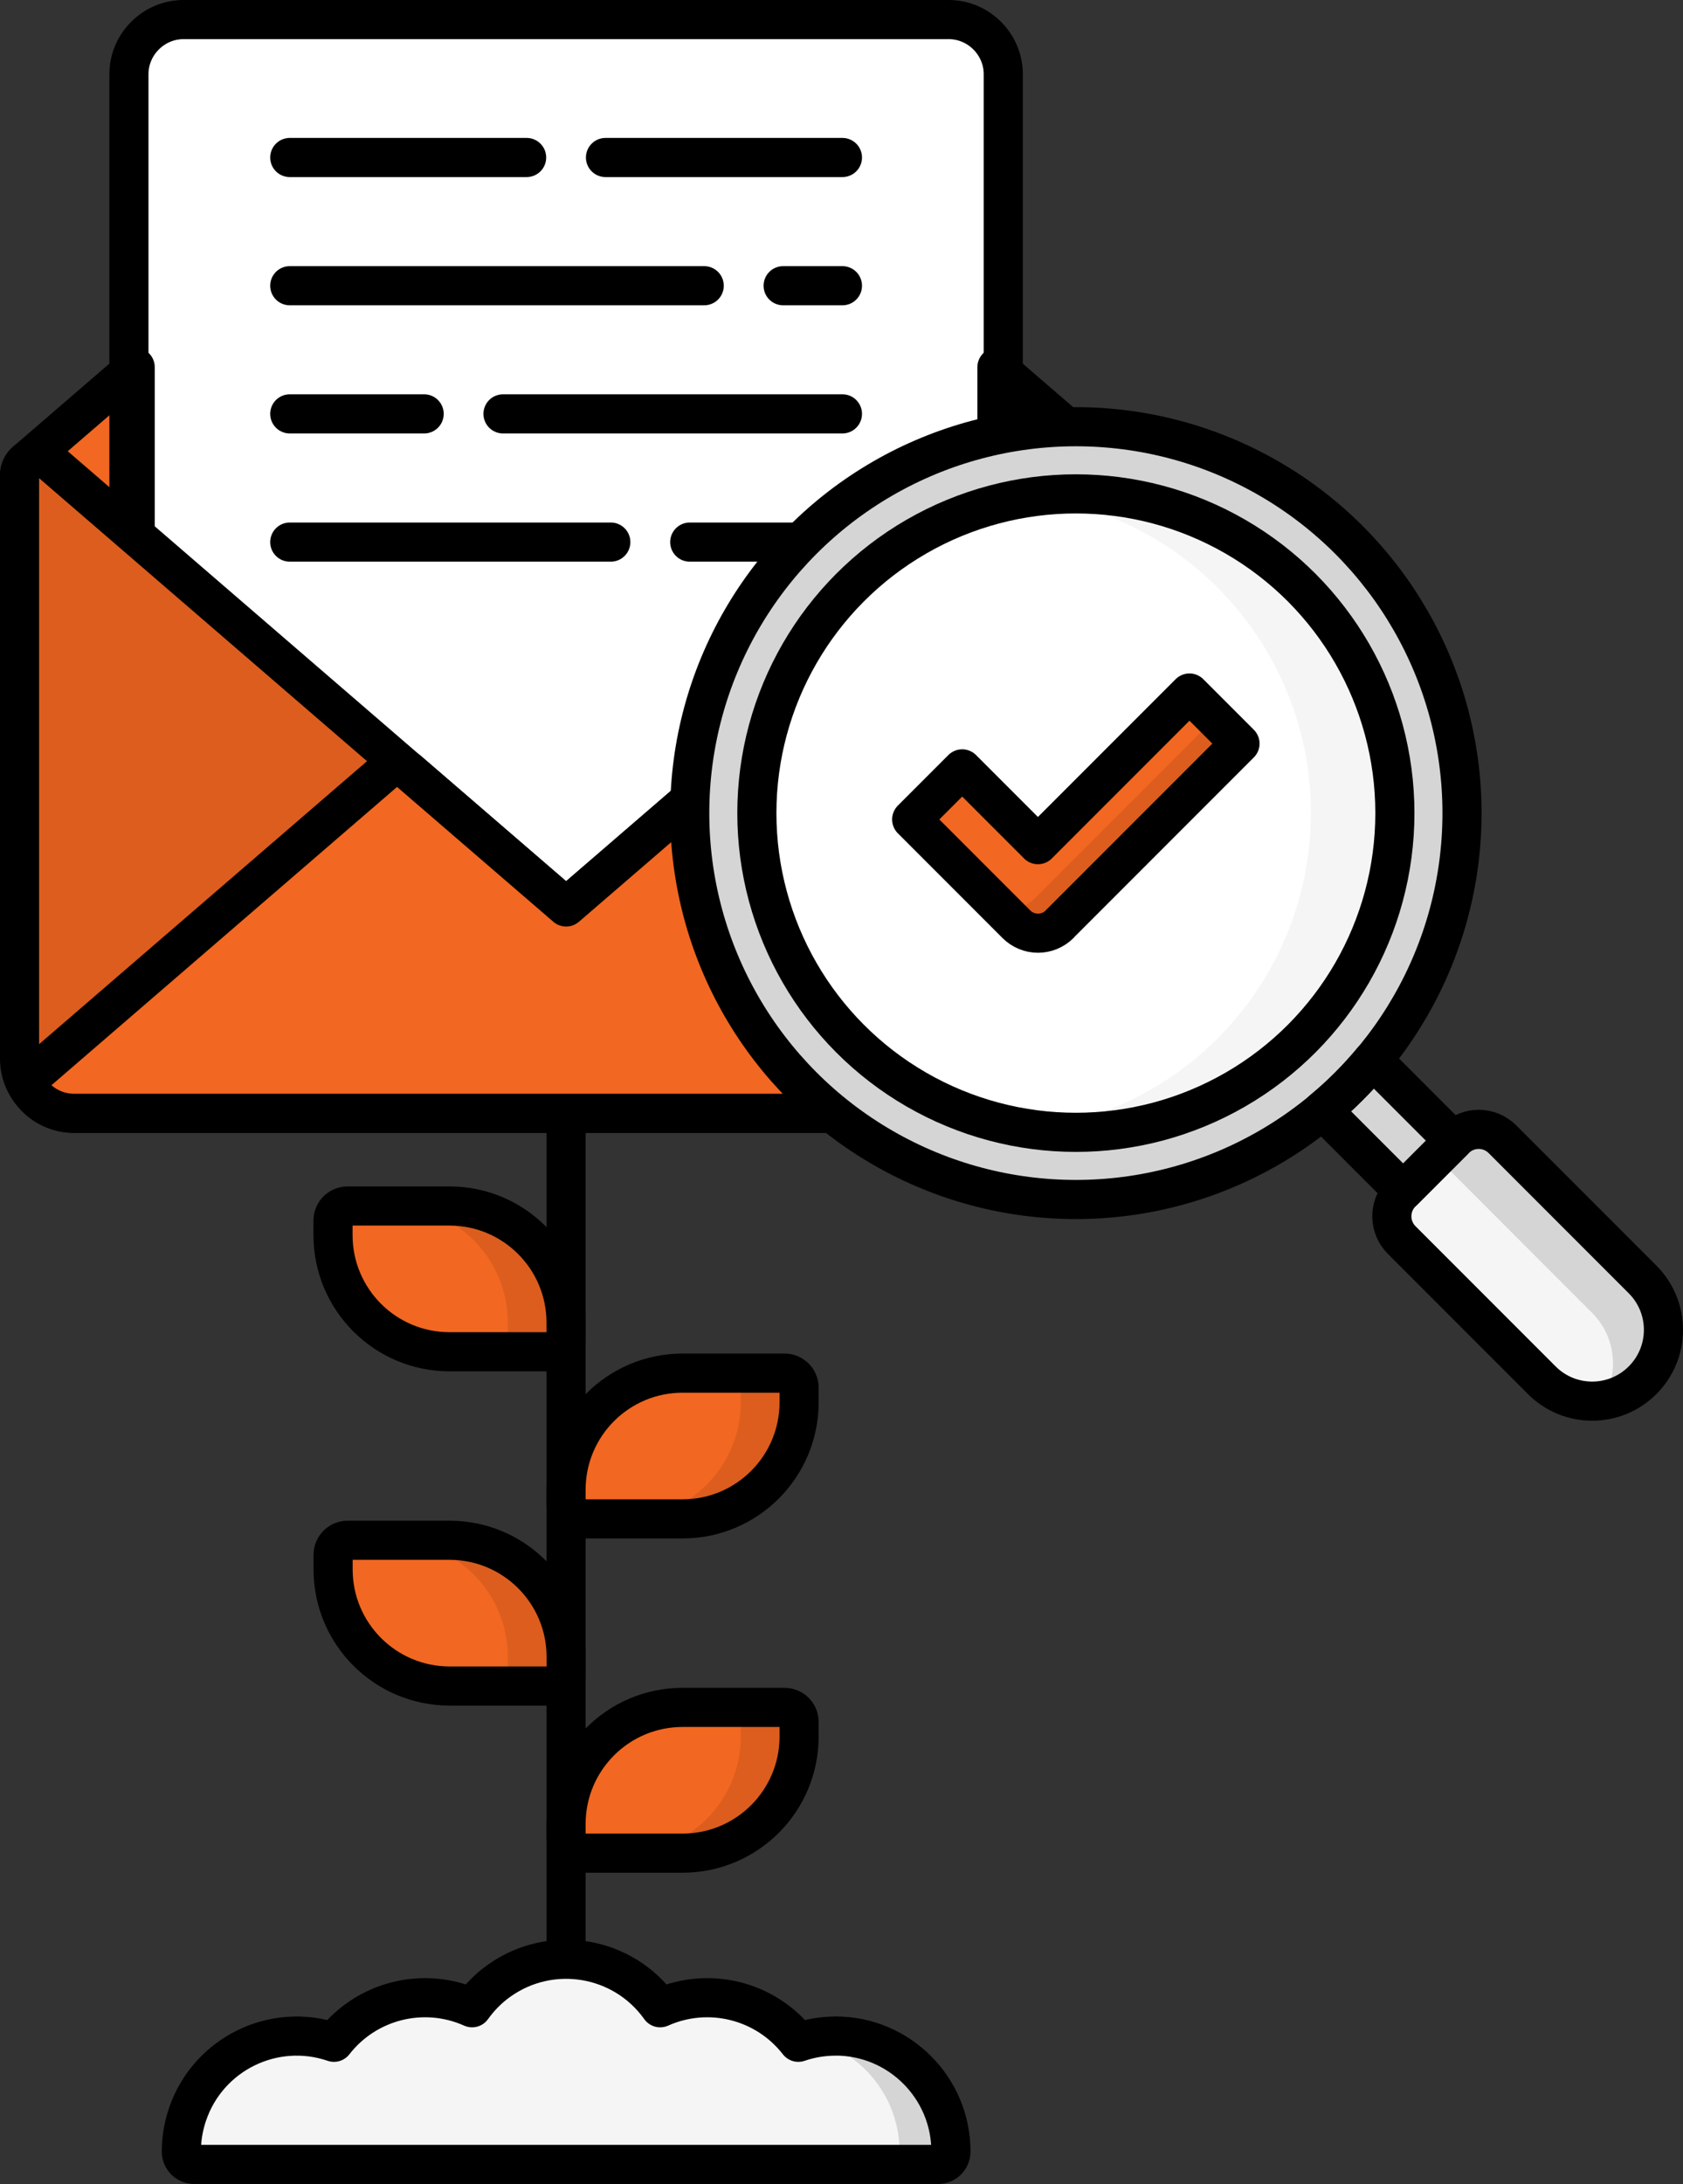 <?xml version="1.0" encoding="UTF-8"?>
<svg xmlns="http://www.w3.org/2000/svg" id="_Icons_Here_" data-name="[Icons Here]" viewBox="0 0 215.14 279">
  <rect x="0" y="0" width="215.14" height="279" fill="#333333" stroke="none"/>
  <defs>
    <style>
      .cls-1 {
        fill: none;
        stroke: #000;
        stroke-linecap: round;
        stroke-linejoin: round;
        stroke-width: 5px;
      }

      .cls-2 {
        fill: #d5d5d5;
      }

      .cls-2, .cls-3, .cls-4, .cls-5, .cls-6 {
        stroke-width: 0px;
      }

      .cls-3 {
        fill: #f26721;
      }

      .cls-4 {
        fill: #fff;
      }

      .cls-5 {
        fill: #dc5d1e;
      }

      .cls-6 {
        fill: #f5f5f5;
      }
    </style>
  </defs>
  <g>
    <g>
      <g id="_10-Sprout" data-name=" 10-Sprout">
        <line class="cls-1" x1="72.36" y1="142.22" x2="72.36" y2="263.51"></line>
        <path class="cls-6" d="M106.8,260.1c-1.62,0-3.22.27-4.75.79-4.17-5.36-11.46-7.18-17.66-4.41-4.73-6.64-13.94-8.18-20.58-3.46-1.34.95-2.5,2.12-3.46,3.46-6.2-2.77-13.49-.95-17.66,4.41-7.72-2.63-16.1,1.5-18.72,9.21-.52,1.53-.79,3.14-.79,4.75,0,.91.73,1.64,1.64,1.64h95.1c.91,0,1.64-.73,1.64-1.64,0-8.15-6.61-14.76-14.76-14.76Z"></path>
        <path class="cls-2" d="M121.55,274.86c0,.91-.73,1.64-1.64,1.64h-6.56c.91,0,1.64-.73,1.64-1.64,0-6.88-4.77-12.85-11.48-14.38,1.07-.26,2.17-.39,3.28-.38,8.15,0,14.76,6.61,14.76,14.76Z"></path>
        <path class="cls-3" d="M100.29,218.11h-13.03c-8.23,0-14.9,6.67-14.9,14.9v1.86c0,1.03.83,1.86,1.86,1.86h13.03c8.23,0,14.9-6.67,14.9-14.9v-1.86c0-1.03-.83-1.86-1.86-1.86Z"></path>
        <path class="cls-5" d="M100.29,218.11h-7.45c1.03,0,1.86.83,1.86,1.86v1.86c0,8.23-6.67,14.9-14.9,14.9h7.45c8.23,0,14.9-6.67,14.9-14.9v-1.86c0-1.03-.83-1.86-1.86-1.86Z"></path>
        <path class="cls-1" d="M100.29,218.11h-13.03c-8.23,0-14.9,6.67-14.9,14.9v1.86c0,1.03.83,1.86,1.86,1.86h13.03c8.23,0,14.9-6.67,14.9-14.9v-1.86c0-1.03-.83-1.86-1.86-1.86Z"></path>
        <path class="cls-3" d="M72.37,213.52v-1.86c0-8.23-6.67-14.9-14.9-14.9h-13.03c-1.03,0-1.86.83-1.86,1.86v1.86c0,8.23,6.67,14.9,14.9,14.9h13.03c1.03,0,1.86-.83,1.86-1.86Z"></path>
        <path class="cls-5" d="M57.47,196.76h-7.45c8.23,0,14.9,6.67,14.9,14.9v1.86c0,1.03-.83,1.86-1.86,1.86h7.45c1.03,0,1.86-.83,1.86-1.86v-1.86c0-8.23-6.67-14.9-14.9-14.9Z"></path>
        <path class="cls-1" d="M72.37,213.52v-1.86c0-8.23-6.67-14.9-14.9-14.9h-13.03c-1.03,0-1.86.83-1.86,1.86v1.86c0,8.23,6.67,14.9,14.9,14.9h13.03c1.03,0,1.86-.83,1.86-1.86Z"></path>
        <path class="cls-3" d="M100.29,175.41h-13.03c-8.23,0-14.9,6.67-14.9,14.9v1.86c0,1.03.83,1.86,1.86,1.86h13.03c8.23,0,14.9-6.67,14.9-14.9v-1.86c0-1.03-.83-1.86-1.86-1.86Z"></path>
        <path class="cls-5" d="M100.29,175.41h-7.45c1.03,0,1.86.83,1.86,1.86v1.86c0,8.23-6.67,14.9-14.9,14.9h7.45c8.23,0,14.9-6.67,14.9-14.9v-1.86c0-1.03-.83-1.86-1.86-1.86Z"></path>
        <path class="cls-1" d="M100.29,175.41h-13.03c-8.23,0-14.9,6.67-14.9,14.9v1.86c0,1.03.83,1.86,1.86,1.86h13.03c8.23,0,14.9-6.67,14.9-14.9v-1.86c0-1.03-.83-1.86-1.86-1.86Z"></path>
        <path class="cls-3" d="M57.47,172.68h13.03c1.03,0,1.86-.83,1.86-1.86v-1.86c0-8.23-6.67-14.9-14.9-14.9h-13.03c-1.03,0-1.86.83-1.86,1.86v1.86c0,8.23,6.67,14.9,14.9,14.9Z"></path>
        <path class="cls-5" d="M57.47,154.07h-7.45c8.23,0,14.9,6.67,14.9,14.9v1.86c0,1.03-.83,1.86-1.86,1.86h7.45c1.03,0,1.86-.83,1.86-1.86v-1.86c0-8.23-6.67-14.9-14.9-14.9Z"></path>
        <path class="cls-1" d="M57.47,172.68h13.03c1.03,0,1.86-.83,1.86-1.86v-1.86c0-8.23-6.67-14.9-14.9-14.9h-13.03c-1.03,0-1.86.83-1.86,1.86v1.86c0,8.23,6.67,14.9,14.9,14.9Z"></path>
        <path class="cls-1" d="M106.8,260.1c-1.62,0-3.22.27-4.75.79-4.17-5.36-11.46-7.18-17.66-4.41-4.73-6.64-13.94-8.18-20.58-3.46-1.34.95-2.5,2.12-3.46,3.46-6.2-2.77-13.49-.95-17.66,4.41-7.72-2.63-16.1,1.5-18.72,9.21-.52,1.53-.79,3.14-.79,4.75,0,.91.73,1.64,1.64,1.64h95.1c.91,0,1.64-.73,1.64-1.64,0-8.15-6.61-14.76-14.76-14.76Z"></path>
      </g>
      <g id="layer1">
        <path id="path26329" class="cls-3" d="M17.28,46.91l-13.97,12.04c-1.08.93-1.08,2.6,0,3.53l13.97,12.04v-27.62Z"></path>
        <path id="path26325" class="cls-3" d="M127.44,74.53l13.98-12.05c1.07-.93,1.07-2.6,0-3.52l-13.98-12.05v27.63Z"></path>
        <path id="path26335" class="cls-4" d="M23.46,2.5c-3.83,0-6.98,3.15-6.98,6.98v108.4h111.77V9.48c0-3.83-3.15-6.98-6.98-6.98H23.46Z"></path>
        <path id="path26329-2" data-name="path26329" class="cls-1" d="M17.28,46.91l-13.97,12.04c-1.08.93-1.08,2.6,0,3.53l13.97,12.04v-27.62Z"></path>
        <path id="path26325-2" data-name="path26325" class="cls-1" d="M127.44,74.53l13.98-12.05c1.07-.93,1.07-2.6,0-3.52l-13.98-12.05v27.63Z"></path>
        <path id="path26335-2" data-name="path26335" class="cls-1" d="M23.46,2.5c-3.83,0-6.98,3.15-6.98,6.98v108.4h111.77V9.48c0-3.83-3.15-6.98-6.98-6.98H23.46Z"></path>
        <path id="path26341" class="cls-5" d="M4.86,58.38c-1.29-.02-2.34,1.02-2.36,2.3,0,.01,0,.03,0,.04v74.52c0,3.83,3.15,6.98,6.98,6.98h125.75c3.83,0,7-3.15,7-6.98V60.73c0-1.29-1.03-2.33-2.32-2.34-.56,0-1.11.2-1.54.57l-66.01,56.92L6.35,58.95c-.41-.36-.94-.56-1.49-.57Z"></path>
        <path id="path26341-2" data-name="path26341" class="cls-1" d="M4.86,58.38c-1.29-.02-2.34,1.02-2.36,2.3,0,.01,0,.03,0,.04v74.52c0,3.83,3.15,6.98,6.98,6.98h125.75c3.83,0,7-3.15,7-6.98V60.73c0-1.29-1.03-2.33-2.32-2.34-.56,0-1.11.2-1.54.57l-66.01,56.92L6.35,58.95c-.41-.36-.94-.56-1.49-.57Z"></path>
        <path id="path26348" class="cls-3" d="M50.78,97.98c-.57,0-1.12.19-1.55.56L4.8,136.86c-1.03.89-1.08,2.47-.11,3.42,1.25,1.23,2.97,1.94,4.8,1.94h125.75c1.83,0,3.55-.72,4.8-1.94.97-.96.92-2.54-.11-3.42l-44.43-38.32c-.87-.75-2.16-.75-3.04,0l-20.09,17.32-20.09-17.32c-.42-.36-.94-.56-1.49-.56Z"></path>
        <path id="path26348-2" data-name="path26348" class="cls-1" d="M50.78,97.98c-.57,0-1.12.19-1.55.56L4.8,136.86c-1.03.89-1.08,2.47-.11,3.42,1.25,1.23,2.97,1.94,4.8,1.94h125.75c1.83,0,3.55-.72,4.8-1.94.97-.96.92-2.54-.11-3.42l-44.43-38.32c-.87-.75-2.16-.75-3.04,0l-20.09,17.32-20.09-17.32c-.42-.36-.94-.56-1.49-.56Z"></path>
      </g>
    </g>
    <g>
      <g>
        <line class="cls-1" x1="37.04" y1="36.5" x2="90.02" y2="36.5"></line>
        <line class="cls-1" x1="100.11" y1="36.5" x2="107.69" y2="36.5"></line>
      </g>
      <g>
        <line class="cls-1" x1="37.04" y1="69.25" x2="78.08" y2="69.25"></line>
        <line class="cls-1" x1="88.17" y1="69.25" x2="107.69" y2="69.25"></line>
      </g>
      <g>
        <line class="cls-1" x1="37.04" y1="52.87" x2="54.22" y2="52.87"></line>
        <line class="cls-1" x1="64.3" y1="52.87" x2="107.69" y2="52.87"></line>
      </g>
      <g>
        <line class="cls-1" x1="37.04" y1="20.12" x2="67.32" y2="20.12"></line>
        <line class="cls-1" x1="77.4" y1="20.12" x2="107.69" y2="20.12"></line>
      </g>
    </g>
  </g>
  <g>
    <g id="_24-Search" data-name=" 24-Search">
      <circle class="cls-2" cx="137.53" cy="103.87" r="49.36"></circle>
      <circle class="cls-4" cx="137.53" cy="103.87" r="40.78"></circle>
      <path class="cls-6" d="M137.53,63.09c-1.8.01-3.59.14-5.37.39,22.3,2.94,38,23.4,35.06,45.7-2.41,18.27-16.79,32.65-35.06,35.06,22.31,2.97,42.81-12.7,45.78-35.02,2.97-22.31-12.7-42.81-35.02-45.78-1.79-.24-3.6-.36-5.4-.36Z"></path>
      <path class="cls-6" d="M209.97,176.32h0c3.56-3.56,3.56-9.32,0-12.88h0l-17.91-17.91c-1.68-1.68-4.39-1.68-6.07,0l-6.81,6.81c-1.68,1.68-1.68,4.39,0,6.07l17.91,17.91c3.56,3.56,9.32,3.56,12.88,0h0Z"></path>
      <path class="cls-2" d="M209.98,176.32c-1.39,1.37-3.18,2.27-5.11,2.55,2.17-3.58,1.62-8.17-1.33-11.14l-17.92-17.92c-.71-.73-1.67-1.17-2.68-1.22l3.07-3.07c1.67-1.67,4.37-1.67,6.04,0,0,0,0,0,0,0l17.92,17.92c3.54,3.56,3.54,9.32,0,12.88Z"></path>
      <path class="cls-2" d="M185.81,145.72l-6.44,6.44-10.32-10.32c2.35-1.94,4.5-4.09,6.44-6.44l10.32,10.32Z"></path>
      <circle class="cls-1" cx="137.53" cy="103.87" r="49.36"></circle>
      <circle class="cls-1" cx="137.53" cy="103.87" r="40.78"></circle>
      <path class="cls-1" d="M209.97,176.32h0c3.56-3.56,3.56-9.32,0-12.88h0l-17.91-17.91c-1.68-1.68-4.39-1.68-6.07,0l-6.81,6.81c-1.68,1.68-1.68,4.39,0,6.07l17.91,17.91c3.56,3.56,9.32,3.56,12.88,0h0Z"></path>
      <path class="cls-1" d="M185.81,145.72l-6.44,6.44-10.32-10.32c2.35-1.94,4.5-4.09,6.44-6.44l10.32,10.32Z"></path>
    </g>
    <g>
      <path class="cls-3" d="M135.44,118.06l23.07-23.07-6.46-6.46-19.37,19.37-9.68-9.68-6.46,6.46,13.39,13.39c.73.73,1.72,1.14,2.76,1.14h0c1.03,0,2.02-.41,2.76-1.14Z"></path>
      <path class="cls-5" d="M158.51,94.99l-23.06,23.06c-1.52,1.52-3.99,1.53-5.51,0,0,0,0,0,0,0l-3.23-3.23c1.52,1.52,3.99,1.53,5.51,0,0,0,0,0,0,0l23.06-23.06,3.23,3.23Z"></path>
      <path class="cls-1" d="M135.44,118.06l23.07-23.07-6.46-6.46-19.37,19.37-9.68-9.68-6.46,6.46,13.39,13.39c.73.73,1.72,1.14,2.76,1.14h0c1.03,0,2.02-.41,2.76-1.14Z"></path>
    </g>
  </g>
</svg>
